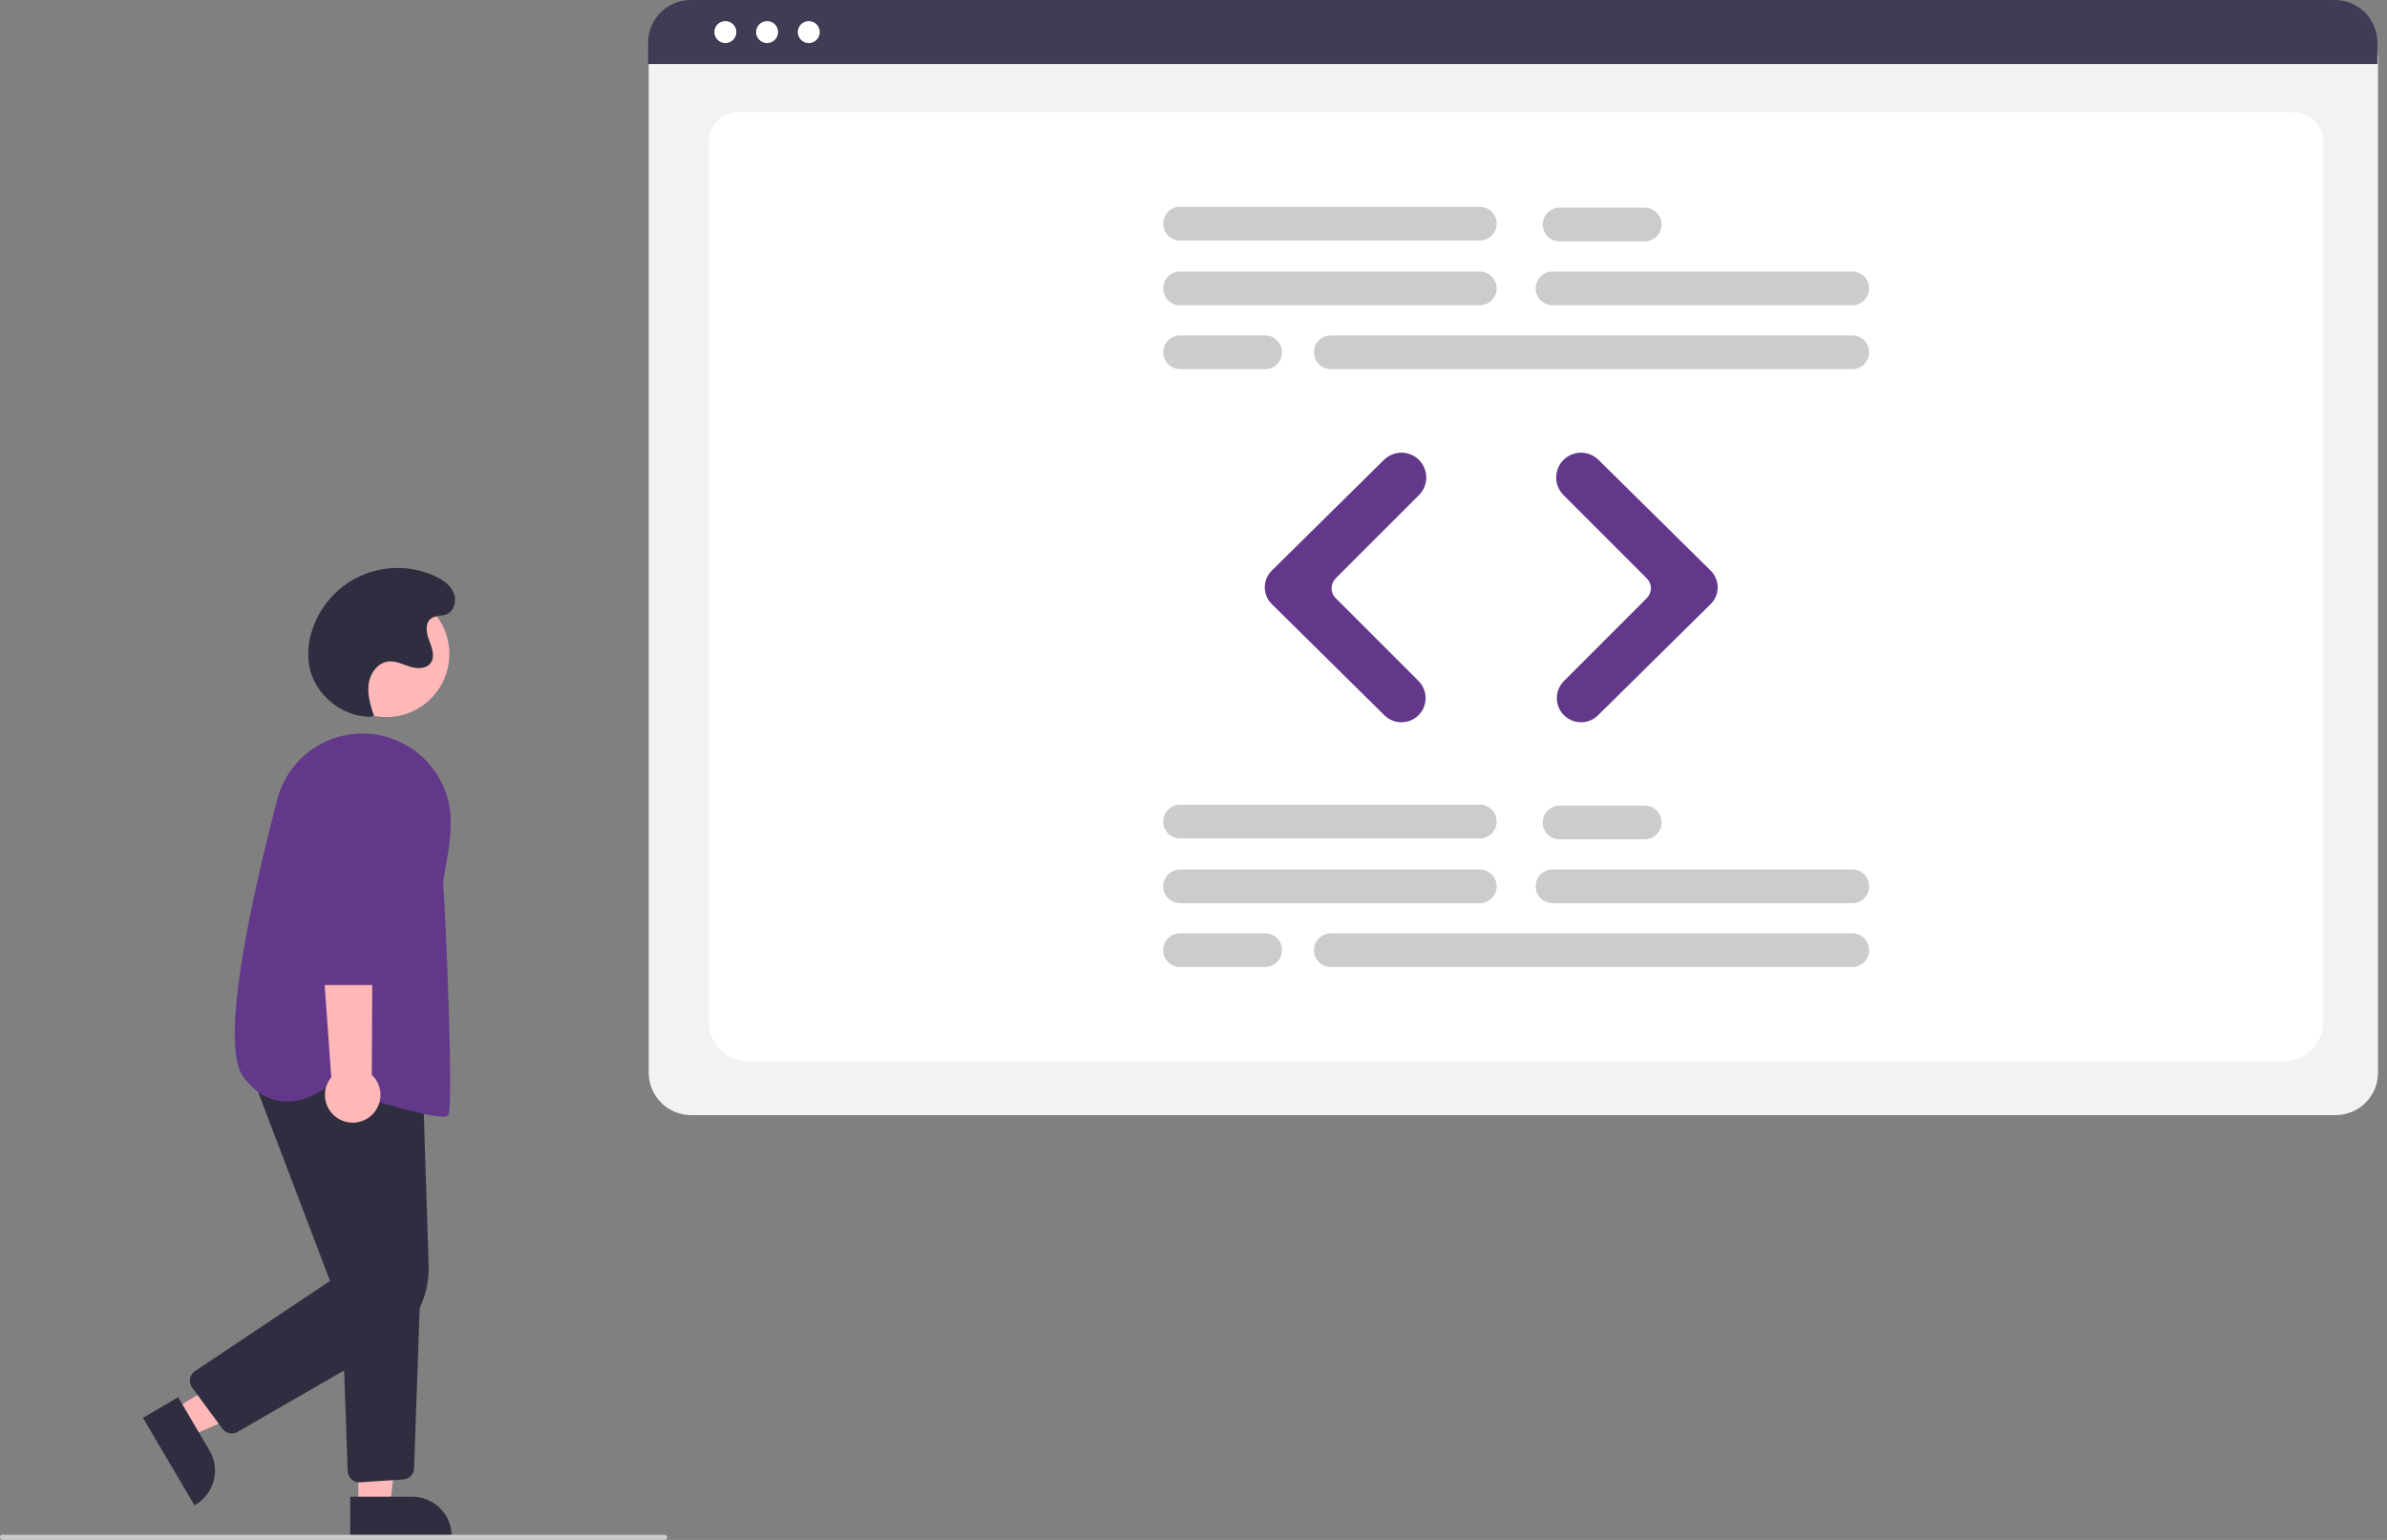 <svg width="155" height="100" viewBox="0 0 155 100" fill="none" xmlns="http://www.w3.org/2000/svg">
<rect x="0" y="0" width="155" height="100" fill="#808080" stroke="none"/>
<path d="M25.085 46.565C27.346 46.565 29.178 44.732 29.178 42.472C29.178 40.211 27.346 38.379 25.085 38.379C22.825 38.379 20.992 40.211 20.992 42.472C20.992 44.732 22.825 46.565 25.085 46.565Z" fill="#FFB8B8"/>
<path d="M11.258 91.521L12.294 93.281L19.578 90.122L18.049 87.523L11.258 91.521Z" fill="#FFB8B8"/>
<path d="M11.567 90.732L13.608 94.2C13.778 94.49 13.89 94.811 13.937 95.144C13.984 95.478 13.965 95.817 13.88 96.143C13.796 96.469 13.648 96.775 13.445 97.044C13.242 97.313 12.989 97.539 12.699 97.71L12.627 97.752L9.285 92.075L11.567 90.732Z" fill="#2F2E41"/>
<path d="M23.266 97.863L25.309 97.863L26.281 89.982L23.266 89.983L23.266 97.863Z" fill="#FFB8B8"/>
<path d="M22.742 97.195L26.766 97.195C27.102 97.195 27.436 97.262 27.747 97.391C28.058 97.519 28.341 97.708 28.579 97.946C28.817 98.184 29.006 98.467 29.135 98.778C29.264 99.089 29.33 99.423 29.33 99.759V99.843L22.742 99.843L22.742 97.195Z" fill="#2F2E41"/>
<path d="M15.048 93.088C14.931 93.088 14.815 93.06 14.71 93.007C14.605 92.954 14.514 92.877 14.444 92.782L12.474 90.106C12.414 90.025 12.371 89.932 12.348 89.833C12.325 89.734 12.322 89.632 12.339 89.532C12.357 89.432 12.395 89.337 12.45 89.252C12.505 89.167 12.577 89.094 12.662 89.038L21.429 83.182L16.139 69.272L27.452 70.205L27.833 82.159C27.869 83.248 27.608 84.326 27.078 85.277C26.549 86.229 25.77 87.019 24.826 87.562L15.423 92.987C15.309 93.053 15.18 93.088 15.048 93.088Z" fill="#2F2E41"/>
<path d="M23.327 96.262C23.133 96.262 22.946 96.186 22.807 96.051C22.667 95.916 22.586 95.733 22.579 95.539L22.164 83.894L27.298 83.623L26.889 95.352C26.883 95.538 26.808 95.715 26.679 95.848C26.549 95.982 26.375 96.062 26.189 96.074L23.378 96.26C23.361 96.261 23.344 96.262 23.327 96.262Z" fill="#2F2E41"/>
<path d="M28.764 72.518C27.458 72.518 22.896 71.048 21.312 70.525C21.075 70.714 19.773 71.688 18.254 71.51C17.316 71.4 16.491 70.869 15.801 69.932C14.277 67.864 16.159 58.992 18.007 51.914C18.377 50.483 19.288 49.252 20.548 48.479C21.807 47.705 23.317 47.451 24.761 47.768C25.807 47.999 26.768 48.517 27.536 49.264C28.304 50.011 28.848 50.958 29.108 51.997C29.456 53.413 29.157 55.079 28.938 56.295C28.835 56.867 28.754 57.319 28.782 57.541C28.889 58.399 29.485 71.854 29.102 72.429C29.061 72.49 28.943 72.518 28.764 72.518Z" fill="#63388B"/>
<path d="M23.985 72.542C24.195 72.385 24.368 72.185 24.492 71.954C24.616 71.724 24.689 71.469 24.703 71.208C24.718 70.947 24.676 70.685 24.579 70.442C24.482 70.199 24.333 69.98 24.142 69.801L24.223 53.496L20.383 54.136L21.511 69.962C21.231 70.302 21.086 70.733 21.103 71.174C21.119 71.614 21.297 72.033 21.602 72.351C21.907 72.669 22.318 72.864 22.757 72.899C23.197 72.934 23.634 72.807 23.985 72.542Z" fill="#FFB8B8"/>
<path d="M24.871 63.968H20.734C20.537 63.967 20.348 63.889 20.207 63.75C20.067 63.611 19.987 63.422 19.985 63.225L19.883 52.011C19.879 51.623 19.953 51.239 20.099 50.88C20.245 50.52 20.461 50.194 20.734 49.918C21.007 49.643 21.332 49.425 21.69 49.276C22.048 49.127 22.432 49.051 22.82 49.051C23.208 49.051 23.591 49.129 23.949 49.279C24.307 49.428 24.631 49.648 24.904 49.923C25.176 50.199 25.391 50.527 25.536 50.886C25.681 51.246 25.754 51.63 25.749 52.018L25.621 63.227C25.618 63.424 25.537 63.612 25.397 63.751C25.257 63.889 25.068 63.967 24.871 63.968Z" fill="#63388B"/>
<path d="M24.043 46.549C22.169 46.553 20.401 45.071 20.076 43.226C19.96 42.501 20.012 41.759 20.229 41.057C20.465 40.259 20.869 39.52 21.414 38.891C21.959 38.261 22.633 37.757 23.39 37.41C24.147 37.063 24.97 36.883 25.803 36.881C26.635 36.879 27.459 37.056 28.217 37.399C28.718 37.626 29.212 37.952 29.442 38.452C29.671 38.952 29.528 39.651 29.026 39.876C28.697 40.023 28.286 39.951 27.994 40.162C27.576 40.465 27.684 41.11 27.871 41.592C28.057 42.073 28.269 42.656 27.956 43.067C27.664 43.45 27.081 43.438 26.622 43.294C26.163 43.15 25.709 42.908 25.23 42.957C24.532 43.029 24.03 43.724 23.938 44.419C23.845 45.115 24.063 45.811 24.279 46.478L24.043 46.549Z" fill="#2F2E41"/>
<path d="M43.16 99.999H0.167C0.122 99.999 0.08 99.982 0.049 99.951C0.018 99.919 0 99.877 0 99.833C0 99.788 0.018 99.746 0.049 99.715C0.08 99.684 0.122 99.666 0.167 99.666H43.16C43.205 99.666 43.247 99.684 43.278 99.715C43.31 99.746 43.327 99.788 43.327 99.833C43.327 99.877 43.31 99.919 43.278 99.951C43.247 99.982 43.205 99.999 43.16 99.999Z" fill="#CCCCCC"/>
<path d="M151.666 72.414H44.875C44.146 72.413 43.447 72.124 42.931 71.608C42.416 71.093 42.126 70.394 42.125 69.665V3.815C42.126 3.281 42.338 2.769 42.716 2.391C43.093 2.014 43.605 1.801 44.139 1.801H152.366C152.909 1.801 153.43 2.018 153.814 2.402C154.199 2.786 154.415 3.307 154.415 3.85V69.665C154.415 70.394 154.125 71.093 153.609 71.608C153.094 72.124 152.395 72.413 151.666 72.414Z" fill="#F2F2F2"/>
<path d="M148.211 68.943H48.685C47.226 68.943 46.039 67.832 46.039 66.465V9.123C46.039 8.11 46.919 7.285 48 7.285H148.864C149.963 7.285 150.857 8.123 150.857 9.153V66.465C150.857 67.832 149.67 68.943 148.211 68.943Z" fill="white"/>
<path d="M154.377 4.158H42.086V2.758C42.087 2.026 42.378 1.325 42.895 0.808C43.413 0.291 44.114 0.001 44.846 0H151.617C152.348 0.001 153.05 0.291 153.567 0.808C154.084 1.325 154.376 2.026 154.377 2.758V4.158Z" fill="#3F3D56"/>
<path d="M47.1 2.797C47.495 2.797 47.814 2.477 47.814 2.083C47.814 1.689 47.495 1.369 47.1 1.369C46.706 1.369 46.387 1.689 46.387 2.083C46.387 2.477 46.706 2.797 47.1 2.797Z" fill="white"/>
<path d="M49.812 2.797C50.206 2.797 50.525 2.477 50.525 2.083C50.525 1.689 50.206 1.369 49.812 1.369C49.417 1.369 49.098 1.689 49.098 2.083C49.098 2.477 49.417 2.797 49.812 2.797Z" fill="white"/>
<path d="M52.519 2.797C52.913 2.797 53.232 2.477 53.232 2.083C53.232 1.689 52.913 1.369 52.519 1.369C52.124 1.369 51.805 1.689 51.805 2.083C51.805 2.477 52.124 2.797 52.519 2.797Z" fill="white"/>
<path d="M96.091 19.823H76.625C76.335 19.823 76.057 19.708 75.852 19.503C75.647 19.297 75.531 19.019 75.531 18.729C75.531 18.439 75.647 18.16 75.852 17.955C76.057 17.75 76.335 17.635 76.625 17.635H96.091C96.381 17.635 96.659 17.75 96.864 17.955C97.07 18.16 97.185 18.439 97.185 18.729C97.185 19.019 97.07 19.297 96.864 19.503C96.659 19.708 96.381 19.823 96.091 19.823Z" fill="#CCCCCC"/>
<path d="M120.278 19.823H100.813C100.523 19.823 100.244 19.708 100.039 19.503C99.834 19.297 99.719 19.019 99.719 18.729C99.719 18.439 99.834 18.16 100.039 17.955C100.244 17.75 100.523 17.635 100.813 17.635H120.278C120.568 17.635 120.847 17.75 121.052 17.955C121.257 18.16 121.372 18.439 121.372 18.729C121.372 19.019 121.257 19.297 121.052 19.503C120.847 19.708 120.568 19.823 120.278 19.823Z" fill="#CCCCCC"/>
<path d="M120.277 23.97H86.415C86.124 23.97 85.846 23.854 85.641 23.649C85.436 23.444 85.32 23.166 85.32 22.875C85.32 22.585 85.436 22.307 85.641 22.102C85.846 21.896 86.124 21.781 86.415 21.781H120.277C120.567 21.781 120.846 21.896 121.051 22.102C121.256 22.307 121.371 22.585 121.371 22.875C121.371 23.166 121.256 23.444 121.051 23.649C120.846 23.854 120.567 23.97 120.277 23.97Z" fill="#CCCCCC"/>
<path d="M96.089 15.618H76.624C76.334 15.618 76.056 15.502 75.851 15.297C75.646 15.092 75.531 14.814 75.531 14.524C75.531 14.234 75.646 13.956 75.851 13.751C76.056 13.546 76.334 13.43 76.624 13.43H96.089C96.233 13.43 96.376 13.458 96.508 13.513C96.641 13.568 96.762 13.648 96.864 13.75C96.966 13.851 97.046 13.972 97.102 14.105C97.156 14.238 97.185 14.38 97.185 14.524C97.185 14.668 97.156 14.81 97.102 14.943C97.046 15.076 96.966 15.197 96.864 15.298C96.762 15.4 96.641 15.48 96.508 15.535C96.376 15.59 96.233 15.618 96.089 15.618Z" fill="#CCCCCC"/>
<path d="M106.799 15.677H101.27C100.98 15.677 100.701 15.561 100.496 15.356C100.291 15.151 100.176 14.873 100.176 14.582C100.176 14.292 100.291 14.014 100.496 13.809C100.701 13.604 100.98 13.488 101.27 13.488H106.799C107.089 13.488 107.367 13.604 107.572 13.809C107.777 14.014 107.893 14.292 107.893 14.582C107.893 14.873 107.777 15.151 107.572 15.356C107.367 15.561 107.089 15.677 106.799 15.677Z" fill="#CCCCCC"/>
<path d="M82.153 23.97H76.624C76.334 23.969 76.056 23.854 75.851 23.649C75.646 23.444 75.531 23.165 75.531 22.875C75.531 22.585 75.646 22.307 75.851 22.102C76.056 21.897 76.334 21.782 76.624 21.781H82.153C82.296 21.781 82.439 21.809 82.572 21.864C82.705 21.919 82.826 22 82.927 22.101C83.029 22.203 83.11 22.324 83.165 22.456C83.22 22.589 83.248 22.732 83.248 22.875C83.248 23.019 83.22 23.162 83.165 23.294C83.11 23.427 83.029 23.548 82.927 23.65C82.826 23.751 82.705 23.832 82.572 23.887C82.439 23.942 82.296 23.97 82.153 23.97Z" fill="#CCCCCC"/>
<path d="M96.091 58.651H76.625C76.335 58.651 76.057 58.536 75.852 58.331C75.647 58.126 75.531 57.847 75.531 57.557C75.531 57.267 75.647 56.989 75.852 56.783C76.057 56.578 76.335 56.463 76.625 56.463H96.091C96.234 56.463 96.377 56.491 96.509 56.546C96.642 56.601 96.763 56.682 96.864 56.783C96.966 56.885 97.047 57.006 97.102 57.138C97.157 57.271 97.185 57.413 97.185 57.557C97.185 57.701 97.157 57.843 97.102 57.976C97.047 58.109 96.966 58.229 96.864 58.331C96.763 58.432 96.642 58.513 96.509 58.568C96.377 58.623 96.234 58.651 96.091 58.651Z" fill="#CCCCCC"/>
<path d="M120.278 58.651H100.813C100.523 58.651 100.244 58.536 100.039 58.331C99.834 58.126 99.719 57.847 99.719 57.557C99.719 57.267 99.834 56.989 100.039 56.783C100.244 56.578 100.523 56.463 100.813 56.463H120.278C120.422 56.463 120.564 56.491 120.697 56.546C120.83 56.601 120.95 56.682 121.052 56.783C121.154 56.885 121.234 57.006 121.289 57.138C121.344 57.271 121.372 57.413 121.372 57.557C121.372 57.701 121.344 57.843 121.289 57.976C121.234 58.109 121.154 58.229 121.052 58.331C120.95 58.432 120.83 58.513 120.697 58.568C120.564 58.623 120.422 58.651 120.278 58.651Z" fill="#CCCCCC"/>
<path d="M120.277 62.798H86.415C86.124 62.798 85.846 62.682 85.641 62.477C85.436 62.272 85.32 61.994 85.32 61.704C85.32 61.413 85.436 61.135 85.641 60.93C85.846 60.725 86.124 60.609 86.415 60.609H120.277C120.421 60.609 120.563 60.637 120.696 60.692C120.829 60.747 120.95 60.828 121.052 60.929C121.153 61.031 121.234 61.152 121.289 61.285C121.344 61.417 121.373 61.56 121.373 61.704C121.373 61.847 121.344 61.99 121.289 62.123C121.234 62.255 121.153 62.376 121.052 62.478C120.95 62.579 120.829 62.66 120.696 62.715C120.563 62.77 120.421 62.798 120.277 62.798Z" fill="#CCCCCC"/>
<path d="M96.091 54.446H76.625C76.335 54.446 76.057 54.331 75.852 54.126C75.647 53.92 75.531 53.642 75.531 53.352C75.531 53.062 75.647 52.783 75.852 52.578C76.057 52.373 76.335 52.258 76.625 52.258H96.091C96.381 52.258 96.659 52.373 96.864 52.578C97.07 52.783 97.185 53.062 97.185 53.352C97.185 53.642 97.07 53.92 96.864 54.126C96.659 54.331 96.381 54.446 96.091 54.446Z" fill="#CCCCCC"/>
<path d="M106.799 54.505H101.27C100.98 54.505 100.701 54.389 100.496 54.184C100.291 53.979 100.176 53.701 100.176 53.411C100.176 53.12 100.291 52.842 100.496 52.637C100.701 52.432 100.98 52.316 101.27 52.316H106.799C107.089 52.316 107.367 52.432 107.572 52.637C107.777 52.842 107.893 53.12 107.893 53.411C107.893 53.701 107.777 53.979 107.572 54.184C107.367 54.389 107.089 54.505 106.799 54.505Z" fill="#CCCCCC"/>
<path d="M82.154 62.798H76.625C76.335 62.798 76.057 62.682 75.852 62.477C75.647 62.272 75.531 61.994 75.531 61.704C75.531 61.413 75.647 61.135 75.852 60.93C76.057 60.725 76.335 60.609 76.625 60.609H82.154C82.298 60.609 82.44 60.637 82.573 60.692C82.706 60.747 82.827 60.828 82.929 60.929C83.03 61.031 83.111 61.152 83.166 61.285C83.221 61.417 83.25 61.56 83.25 61.704C83.25 61.847 83.221 61.99 83.166 62.123C83.111 62.255 83.03 62.376 82.929 62.478C82.827 62.579 82.706 62.66 82.573 62.715C82.44 62.77 82.298 62.798 82.154 62.798Z" fill="#CCCCCC"/>
<path d="M91.003 46.904C90.59 46.905 90.193 46.742 89.899 46.452L82.582 39.227C82.439 39.085 82.325 38.916 82.247 38.73C82.169 38.543 82.129 38.343 82.129 38.142C82.129 37.94 82.169 37.74 82.247 37.553C82.325 37.367 82.439 37.198 82.582 37.056L89.87 29.86C90.174 29.562 90.582 29.395 91.008 29.396C91.434 29.398 91.842 29.567 92.144 29.867C92.445 30.17 92.615 30.58 92.615 31.008C92.615 31.435 92.445 31.845 92.144 32.148L86.728 37.563C86.56 37.733 86.465 37.962 86.465 38.2C86.465 38.439 86.56 38.669 86.728 38.838L92.114 44.224C92.334 44.443 92.484 44.723 92.545 45.028C92.605 45.332 92.574 45.648 92.455 45.935C92.336 46.222 92.135 46.468 91.876 46.64C91.618 46.812 91.314 46.904 91.003 46.904Z" fill="#63388B"/>
<path d="M102.663 46.904C102.353 46.904 102.049 46.812 101.79 46.64C101.532 46.468 101.33 46.222 101.211 45.935C101.092 45.648 101.061 45.332 101.122 45.028C101.183 44.723 101.333 44.443 101.553 44.224L106.938 38.838C107.107 38.669 107.202 38.439 107.202 38.2C107.202 37.962 107.107 37.733 106.938 37.563L101.523 32.148C101.373 31.998 101.255 31.82 101.174 31.625C101.092 31.429 101.051 31.219 101.051 31.008C101.051 30.796 101.093 30.586 101.174 30.39C101.255 30.195 101.373 30.017 101.523 29.867C101.825 29.567 102.233 29.398 102.659 29.396C103.084 29.395 103.493 29.562 103.797 29.86L111.084 37.056C111.228 37.198 111.342 37.367 111.42 37.553C111.498 37.74 111.538 37.94 111.538 38.142C111.538 38.343 111.498 38.543 111.42 38.73C111.342 38.916 111.228 39.085 111.084 39.227L103.767 46.452C103.473 46.742 103.077 46.905 102.663 46.904Z" fill="#63388B"/>
</svg>
